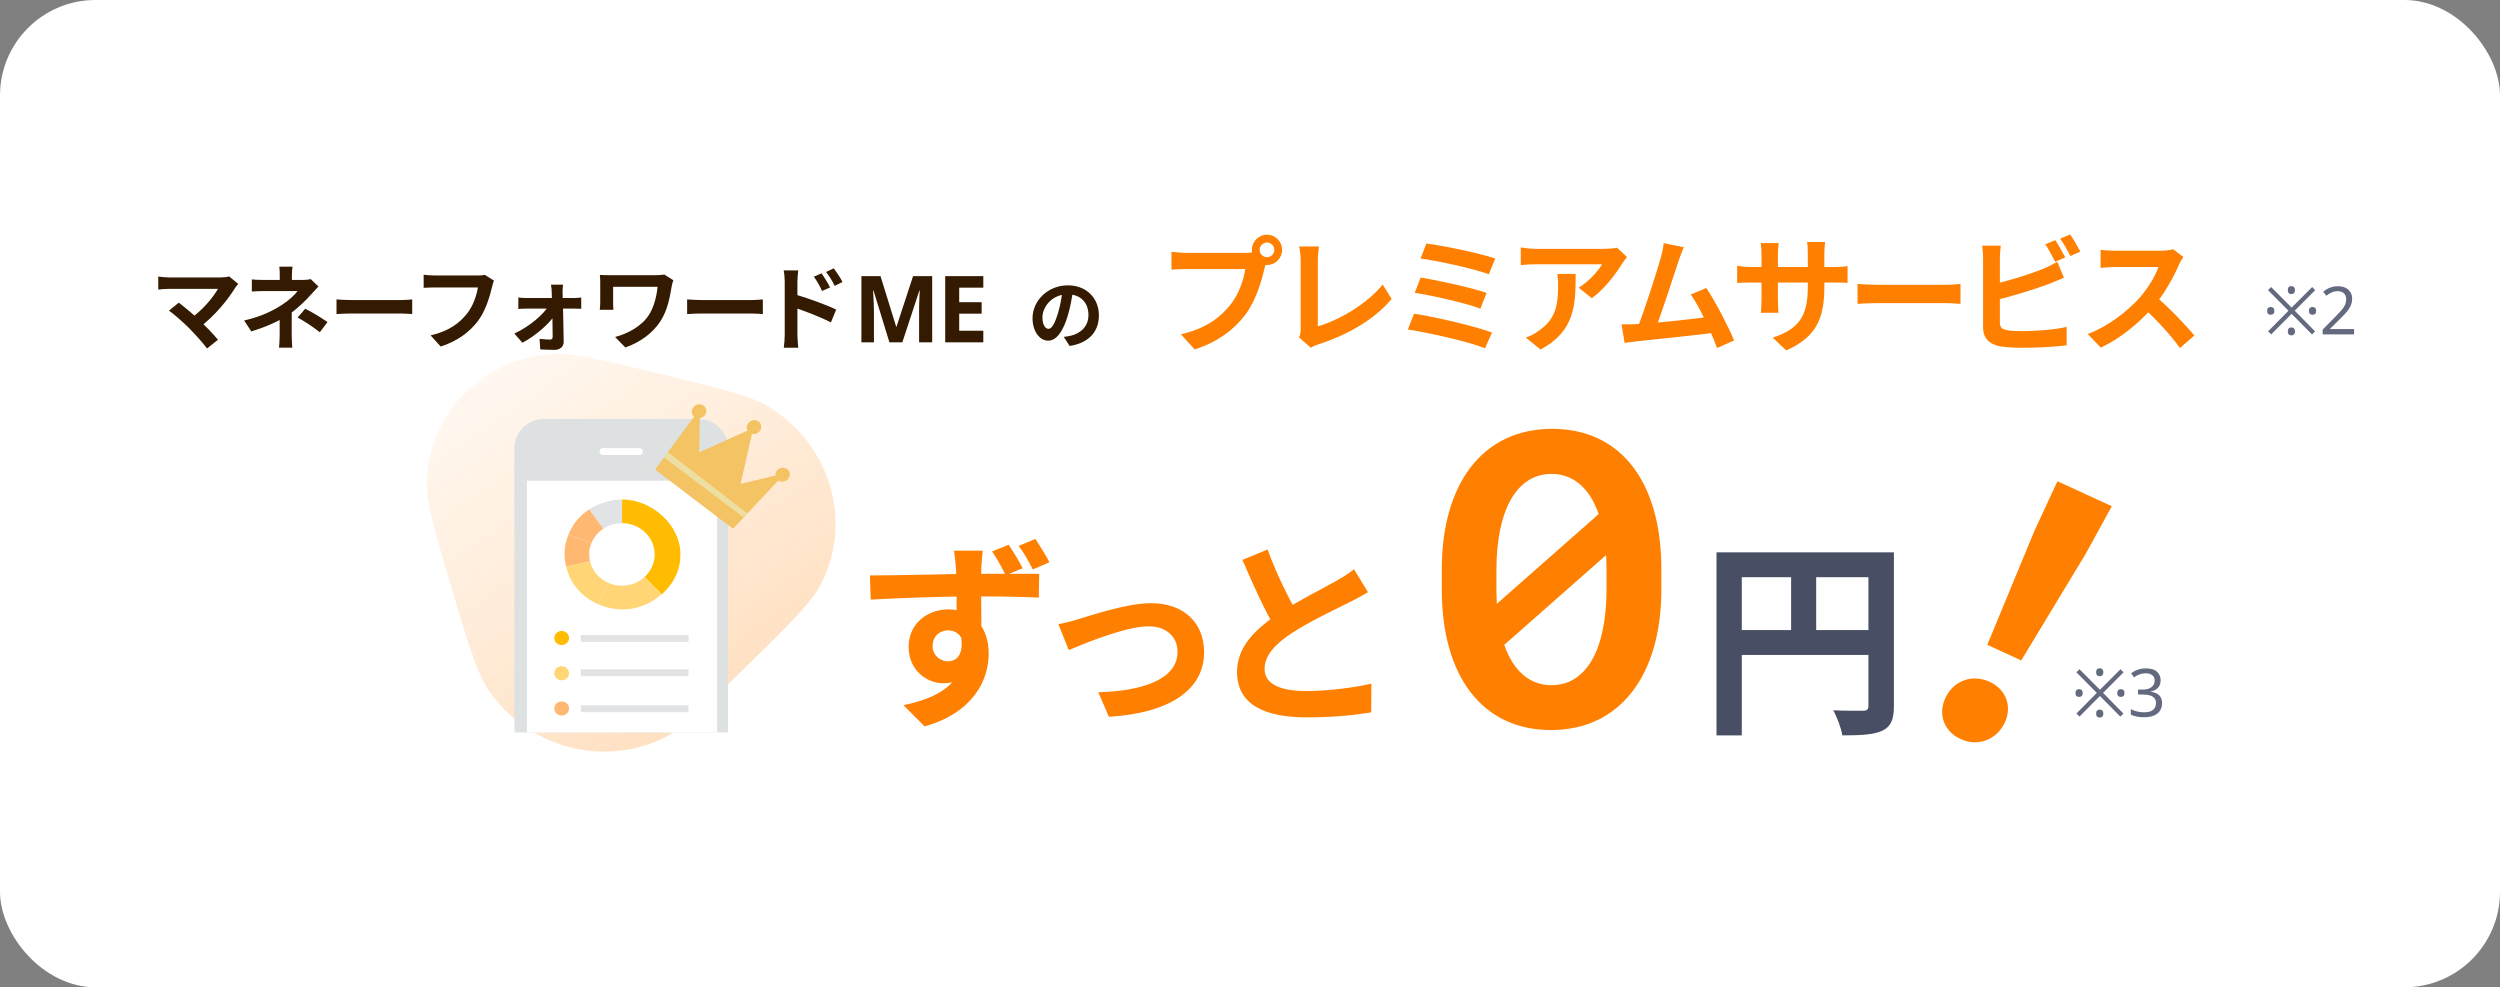 <svg width="314" height="124" viewBox="0 0 314 124" fill="none" xmlns="http://www.w3.org/2000/svg">
<rect x="0" y="0" width="314" height="124" fill="#808080" stroke="none"/>
<rect width="314" height="124" rx="12" fill="white"/>
<path d="M158.214 31.382C158.214 31.889 158.626 32.301 159.134 32.301C159.641 32.301 160.053 31.889 160.053 31.382C160.053 30.875 159.641 30.463 159.134 30.463C158.626 30.463 158.214 30.875 158.214 31.382ZM157.232 31.382C157.232 30.336 158.087 29.48 159.134 29.48C160.18 29.48 161.036 30.336 161.036 31.382C161.036 32.428 160.18 33.284 159.134 33.284C158.087 33.284 157.232 32.428 157.232 31.382ZM159.165 32.634C159.007 32.935 158.896 33.395 158.817 33.728C158.452 35.281 157.755 37.754 156.423 39.513C154.997 41.415 152.889 42.984 150.051 43.888L148.324 41.986C151.478 41.257 153.269 39.877 154.537 38.277C155.599 36.961 156.201 35.154 156.407 33.791C155.44 33.791 150.21 33.791 149.021 33.791C148.292 33.791 147.547 33.839 147.135 33.87V31.62C147.611 31.683 148.498 31.762 149.021 31.762C150.21 31.762 155.472 31.762 156.36 31.762C156.677 31.762 157.184 31.747 157.596 31.636L159.165 32.634ZM163.159 42.382C163.334 41.986 163.365 41.716 163.365 41.352C163.365 40.147 163.365 34.52 163.365 32.745C163.365 32.159 163.27 31.398 163.175 30.954H165.664C165.584 31.556 165.521 32.143 165.521 32.745C165.521 34.504 165.521 39.782 165.521 40.987C168.105 40.258 171.639 38.229 173.668 35.741L174.793 37.548C172.622 40.131 169.325 42.033 165.584 43.254C165.378 43.317 165.03 43.428 164.649 43.682L163.159 42.382ZM179.152 30.589C181.244 30.843 185.809 31.778 187.806 32.476L186.998 34.441C185.143 33.759 180.658 32.761 178.423 32.476L179.152 30.589ZM178.439 34.853C180.705 35.233 184.731 36.105 186.713 36.787L185.936 38.768C184.129 38.071 180.056 37.151 177.694 36.771L178.439 34.853ZM177.615 39.402C180.341 39.814 185.207 40.955 187.394 41.764L186.522 43.745C184.383 42.873 179.358 41.779 176.822 41.383L177.615 39.402ZM204.354 32.285C204.195 32.491 203.894 32.872 203.751 33.094C203.006 34.33 201.501 36.343 199.931 37.453L198.283 36.137C199.567 35.36 200.803 33.965 201.215 33.189C200.248 33.189 193.94 33.189 192.942 33.189C192.292 33.189 191.753 33.221 191.008 33.3V31.081C191.626 31.176 192.292 31.255 192.942 31.255C193.94 31.255 200.661 31.255 201.485 31.255C201.929 31.255 202.8 31.192 203.101 31.113L204.354 32.285ZM197.903 34.409C197.903 38.34 197.808 41.574 193.496 43.904L191.642 42.398C192.165 42.223 192.736 41.954 193.322 41.51C195.319 40.115 195.699 38.451 195.699 35.852C195.699 35.344 195.684 34.932 195.604 34.409H197.903ZM211.481 31.049C211.275 31.525 211.053 32.111 210.815 32.824C210.229 34.599 208.581 39.703 207.899 41.352L205.569 41.431C206.425 39.402 208.073 34.203 208.596 32.365C208.818 31.572 208.898 31.065 208.961 30.542L211.481 31.049ZM214.318 36.169C215.459 37.88 217.076 41.003 217.805 42.762L215.666 43.713C214.952 41.795 213.478 38.514 212.353 36.993L214.318 36.169ZM205.411 40.718C207.614 40.638 212.797 40.052 215.016 39.751L215.475 41.779C213.13 42.081 207.677 42.651 205.537 42.873C205.141 42.921 204.539 43 204.047 43.063L203.667 40.733C204.206 40.749 204.903 40.733 205.411 40.718ZM229.138 36.01C229.138 39.925 228.187 42.318 224.351 44.014L222.655 42.413C225.73 41.352 227.062 39.973 227.062 36.074V31.857C227.062 31.223 227.03 30.7 226.967 30.399H229.233C229.201 30.716 229.138 31.223 229.138 31.857V36.01ZM223.4 30.526C223.369 30.827 223.305 31.334 223.305 31.968V37.627C223.305 38.34 223.353 38.99 223.384 39.291H221.165C221.197 38.99 221.245 38.34 221.245 37.627V31.953C221.245 31.509 221.213 31.017 221.15 30.526H223.4ZM218.186 33.379C218.471 33.427 219.121 33.538 219.897 33.538H230.295C231.135 33.538 231.611 33.49 232.054 33.427V35.535C231.706 35.487 231.135 35.487 230.311 35.487H219.897C219.105 35.487 218.55 35.519 218.186 35.535V33.379ZM233.307 35.661C233.893 35.709 235.034 35.772 235.858 35.772C237.729 35.772 242.959 35.772 244.37 35.772C245.115 35.772 245.812 35.693 246.24 35.661V38.166C245.86 38.15 245.051 38.071 244.386 38.071C242.943 38.071 237.729 38.071 235.858 38.071C234.971 38.071 233.909 38.118 233.307 38.166V35.661ZM258.144 30.162C258.54 30.748 259.095 31.747 259.396 32.333L258.128 32.888C257.795 32.238 257.319 31.303 256.891 30.684L258.144 30.162ZM260.014 29.448C260.426 30.05 261.012 31.049 261.298 31.604L260.03 32.159C259.713 31.493 259.19 30.574 258.762 29.971L260.014 29.448ZM251.296 30.859C251.233 31.334 251.185 32.048 251.185 32.507C251.185 33.474 251.185 39.307 251.185 40.496C251.185 41.193 251.502 41.367 252.216 41.494C252.691 41.574 253.341 41.589 254.038 41.589C255.703 41.589 258.254 41.399 259.57 41.05V43.365C258.064 43.587 255.671 43.682 253.927 43.682C252.897 43.682 251.93 43.618 251.249 43.507C249.886 43.254 249.077 42.509 249.077 41.13C249.077 39.307 249.077 33.49 249.077 32.507C249.077 32.143 249.03 31.334 248.966 30.859H251.296ZM250.25 35.725C252.295 35.281 255.005 34.425 256.669 33.744C257.224 33.506 257.763 33.252 258.397 32.888L259.237 34.885C258.635 35.138 257.922 35.44 257.399 35.646C255.528 36.359 252.422 37.294 250.266 37.801L250.25 35.725ZM274.231 32.27C274.104 32.444 273.819 32.919 273.677 33.252C273.027 34.758 271.854 36.914 270.491 38.499C268.715 40.543 266.322 42.509 263.865 43.666L262.217 41.954C264.785 41.003 267.226 39.069 268.715 37.421C269.762 36.232 270.728 34.663 271.093 33.538C270.427 33.538 266.386 33.538 265.704 33.538C265.054 33.538 264.182 33.617 263.834 33.648V31.382C264.262 31.445 265.244 31.493 265.704 31.493C266.544 31.493 270.602 31.493 271.299 31.493C271.996 31.493 272.615 31.414 272.947 31.303L274.231 32.27ZM270.697 37.183C272.329 38.514 274.58 40.876 275.61 42.144L273.803 43.713C272.63 42.081 270.903 40.194 269.207 38.657L270.697 37.183Z" fill="#FF8000"/>
<path d="M29.93 35.661C29.767 35.847 29.627 36.011 29.534 36.15C28.625 37.653 26.901 39.75 25.096 41.078L23.931 40.006C25.468 38.934 26.773 37.35 27.379 36.279C26.354 36.279 22.113 36.279 21.228 36.279C20.75 36.279 20.121 36.337 19.877 36.372V34.729C20.191 34.787 20.82 34.846 21.228 34.846C21.962 34.846 26.435 34.846 27.682 34.846C28.136 34.846 28.52 34.799 28.777 34.718L29.93 35.661ZM23.791 41.253C23.104 40.565 21.915 39.505 21.228 39.016L22.451 38.014C23.08 38.492 24.245 39.435 25.131 40.286C25.899 41.031 26.82 41.998 27.379 42.674L26.004 43.769C25.527 43.117 24.548 42.022 23.791 41.253ZM36.745 33.494C36.698 33.762 36.663 34.205 36.663 34.566C36.663 34.916 36.663 35.51 36.663 35.859H35.137C35.137 35.51 35.137 34.974 35.137 34.566C35.137 34.193 35.125 33.774 35.079 33.494H36.745ZM39.995 35.987C39.703 36.29 39.342 36.675 39.098 36.954C38.445 37.7 37.467 38.666 36.407 39.412C35.149 40.309 33.366 41.078 31.561 41.625L30.664 40.251C32.912 39.75 34.403 38.946 35.405 38.294C36.302 37.723 37.024 37.036 37.374 36.558C36.745 36.558 33.646 36.558 33.157 36.558C32.737 36.558 32.004 36.581 31.631 36.616V35.09C32.073 35.148 32.726 35.16 33.122 35.16C33.646 35.16 37.374 35.16 38.061 35.16C38.422 35.16 38.76 35.125 39.028 35.055L39.995 35.987ZM36.64 38.527C36.64 39.365 36.64 41.241 36.64 42.185C36.64 42.639 36.675 43.303 36.71 43.664H35.044C35.079 43.338 35.125 42.639 35.125 42.185C35.125 41.288 35.125 39.855 35.125 39.156L36.64 38.527ZM40.169 41.73C39.156 40.938 38.387 40.449 37.385 39.878L38.341 38.771C39.412 39.342 40.018 39.692 41.136 40.449L40.169 41.73ZM42.266 37.606C42.697 37.641 43.536 37.688 44.142 37.688C45.516 37.688 49.361 37.688 50.397 37.688C50.945 37.688 51.457 37.63 51.772 37.606V39.447C51.492 39.435 50.898 39.377 50.409 39.377C49.349 39.377 45.516 39.377 44.142 39.377C43.489 39.377 42.709 39.412 42.266 39.447V37.606ZM62.051 35.253C61.935 35.475 61.853 35.812 61.795 36.057C61.527 37.199 61.015 39.004 60.036 40.309C58.988 41.695 57.438 42.86 55.353 43.524L54.084 42.126C56.402 41.59 57.706 40.577 58.65 39.4C59.43 38.422 59.861 37.106 60.025 36.104C59.314 36.104 55.47 36.104 54.596 36.104C54.06 36.104 53.513 36.139 53.21 36.15V34.508C53.559 34.554 54.212 34.601 54.596 34.601C55.47 34.601 59.337 34.601 59.989 34.601C60.211 34.601 60.584 34.589 60.898 34.52L62.051 35.253ZM70.718 35.754C70.672 36.045 70.66 36.418 70.66 36.733C70.707 38.259 70.777 41.066 70.8 42.919C70.811 43.524 70.346 43.944 69.658 43.944C69.099 43.944 68.377 43.92 67.853 43.885L67.771 42.557C68.237 42.616 68.796 42.651 69.099 42.651C69.32 42.651 69.414 42.534 69.414 42.289C69.414 40.985 69.367 38.259 69.297 36.733C69.297 36.442 69.262 36.081 69.204 35.754H70.718ZM65.103 37.362C65.383 37.408 65.849 37.432 66.164 37.432C66.816 37.432 71.592 37.432 72.046 37.432C72.349 37.432 72.803 37.397 73.002 37.362V38.783C72.734 38.771 72.361 38.76 72.116 38.76C71.755 38.76 66.699 38.76 66.198 38.76C65.861 38.76 65.43 38.783 65.103 38.806V37.362ZM64.603 41.893C66.478 41.031 68.33 39.459 68.959 38.317L69.716 38.329L69.74 39.459C69.134 40.554 67.247 42.196 65.616 43.047L64.603 41.893ZM84.569 35.195C84.499 35.37 84.383 35.824 84.359 35.987C84.15 37.199 83.882 38.9 82.973 40.309C82.006 41.823 80.422 42.988 78.546 43.641L77.254 42.324C78.814 41.928 80.62 40.973 81.529 39.517C82.123 38.573 82.472 37.269 82.589 36.022C81.855 36.022 77.836 36.022 77.009 36.022C77.009 36.372 77.009 37.49 77.009 37.956C77.009 38.131 77.009 38.55 77.044 38.911H75.331C75.366 38.562 75.39 38.27 75.39 37.956C75.39 37.49 75.39 36.045 75.39 35.498C75.39 35.184 75.378 34.834 75.343 34.531C75.704 34.554 76.228 34.566 76.764 34.566C77.23 34.566 81.505 34.566 82.332 34.566C82.728 34.566 83.125 34.543 83.439 34.484L84.569 35.195ZM86.305 37.606C86.736 37.641 87.575 37.688 88.18 37.688C89.555 37.688 93.399 37.688 94.436 37.688C94.983 37.688 95.496 37.63 95.81 37.606V39.447C95.531 39.435 94.937 39.377 94.448 39.377C93.387 39.377 89.555 39.377 88.18 39.377C87.528 39.377 86.748 39.412 86.305 39.447V37.606ZM103.196 34.333C103.522 34.822 104 35.568 104.256 36.104L103.254 36.546C102.905 35.812 102.648 35.347 102.217 34.752L103.196 34.333ZM104.722 33.704C105.071 34.17 105.561 34.892 105.817 35.416L104.838 35.906C104.466 35.16 104.186 34.729 103.755 34.158L104.722 33.704ZM98.56 42.056C98.56 41.171 98.56 36.348 98.56 35.358C98.56 34.939 98.513 34.368 98.431 33.96H100.26C100.214 34.368 100.156 34.881 100.156 35.358C100.156 36.651 100.156 41.194 100.156 42.056C100.156 42.394 100.214 43.21 100.26 43.676H98.443C98.513 43.221 98.56 42.522 98.56 42.056ZM99.806 36.966C101.367 37.397 103.872 38.317 105.025 38.888L104.361 40.495C103.045 39.808 101.076 39.063 99.806 38.643V36.966ZM111.711 43L109.708 36.477H109.661C109.669 36.632 109.681 36.865 109.696 37.175C109.712 37.486 109.727 37.82 109.743 38.177C109.758 38.527 109.766 38.845 109.766 39.133V43H108.193V34.683H110.593L112.562 41.043H112.597L114.682 34.683H117.082V43H115.439V39.063C115.439 38.799 115.443 38.496 115.451 38.154C115.466 37.812 115.478 37.49 115.486 37.187C115.501 36.877 115.513 36.644 115.521 36.488H115.474L113.331 43H111.711ZM123.504 43H118.717V34.683H123.504V36.127H120.476V37.956H123.295V39.4H120.476V41.544H123.504V43ZM134.78 36.39C134.645 37.374 134.452 38.503 134.114 39.642C133.535 41.591 132.705 42.788 131.653 42.788C130.572 42.788 129.685 41.601 129.685 39.97C129.685 37.75 131.624 35.84 134.124 35.84C136.507 35.84 138.022 37.499 138.022 39.613C138.022 41.639 136.777 43.077 134.346 43.454L133.612 42.315C133.988 42.267 134.259 42.218 134.519 42.16C135.745 41.861 136.71 40.983 136.71 39.565C136.71 38.05 135.764 36.969 134.095 36.969C132.049 36.969 130.929 38.638 130.929 39.854C130.929 40.829 131.315 41.302 131.682 41.302C132.097 41.302 132.464 40.684 132.869 39.381C133.149 38.474 133.361 37.364 133.458 36.351L134.78 36.39Z" fill="#331A00"/>
<path d="M123.428 69.166C123.378 69.567 123.277 70.921 123.252 71.323C123.202 72.953 123.252 78.068 123.277 80.099L120.168 79.02C120.168 77.466 120.143 72.677 120.068 71.323C119.968 70.32 119.892 69.467 119.817 69.166H123.428ZM109.261 72.275C113.022 72.275 119.617 72.075 122.751 72.075C125.334 72.075 129.12 72.05 130.524 72.075L130.474 75.059C128.894 74.984 126.362 74.908 122.676 74.908C118.112 74.908 113.122 75.109 109.361 75.309L109.261 72.275ZM122.851 79.698C122.851 83.785 121.347 85.816 118.463 85.816C116.507 85.816 114.125 84.286 114.125 81.227C114.125 78.394 116.407 76.538 119.14 76.538C122.45 76.538 124.18 78.97 124.18 82.105C124.18 85.389 122.249 89.527 116.131 91.232L113.473 88.574C117.736 87.671 121.071 85.966 121.071 81.578C121.071 79.973 120.193 79.171 119.065 79.171C118.112 79.171 117.134 79.848 117.134 81.177C117.134 82.305 118.087 83.057 119.065 83.057C120.269 83.057 121.297 82.029 120.519 79.071L122.851 79.698ZM126.688 68.414C127.289 69.317 127.991 70.47 128.443 71.373L126.311 72.25C125.81 71.247 125.258 70.194 124.606 69.267L126.688 68.414ZM130.047 67.687C130.649 68.615 131.351 69.718 131.803 70.621L129.722 71.523C129.195 70.495 128.618 69.442 127.941 68.564L130.047 67.687ZM132.931 78.394C133.683 78.268 134.837 77.967 135.589 77.717C137.319 77.215 141.557 75.761 144.591 75.761C148.577 75.761 151.235 78.118 151.235 81.929C151.235 86.442 147.223 89.552 139.275 90.028L137.946 86.944C143.663 86.793 147.9 85.264 147.9 81.854C147.9 79.998 146.496 78.669 144.29 78.669C141.381 78.669 136.391 80.751 134.235 81.653L132.931 78.394ZM171.821 74.382C171.044 74.833 170.241 75.284 169.314 75.736C167.759 76.513 164.625 77.992 162.318 79.472C160.237 80.826 158.833 82.28 158.833 84.01C158.833 85.816 160.588 86.793 164.073 86.793C166.631 86.793 170.016 86.392 172.247 85.866L172.222 89.476C170.066 89.827 167.433 90.103 164.174 90.103C159.159 90.103 155.372 88.699 155.372 84.386C155.372 81.202 157.704 78.97 160.688 77.014C163.07 75.435 166.23 73.88 167.759 73.003C168.712 72.451 169.414 72.025 170.066 71.498L171.821 74.382ZM159.209 69.016C160.412 72.351 161.992 75.36 163.171 77.466L160.312 79.121C158.933 76.839 157.429 73.554 156.049 70.32L159.209 69.016Z" fill="#FF8000"/>
<path d="M215.593 69.372H236.195V72.495H218.769V92.362H215.593V69.372ZM234.673 69.372H237.875V88.662C237.875 90.367 237.507 91.26 236.405 91.785C235.329 92.283 233.754 92.362 231.392 92.362C231.261 91.47 230.71 90.026 230.264 89.213C231.786 89.291 233.492 89.265 234.017 89.265C234.516 89.265 234.673 89.108 234.673 88.635V69.372ZM217.325 79.135H236.221V82.258H217.325V79.135ZM224.963 71.078H228.112V80.683H224.963V71.078Z" fill="#484F65"/>
<path d="M181.089 74.047V71.511C181.089 60.752 186.215 53.864 194.945 53.864C203.675 53.864 208.667 60.645 208.667 71.511V74.047C208.667 84.78 203.488 91.694 194.811 91.694C186.135 91.694 181.089 84.886 181.089 74.047ZM187.95 71.618V73.994C187.95 74.635 187.977 75.249 188.004 75.836L200.792 64.57C199.67 61.313 197.615 59.524 194.865 59.524C190.54 59.524 187.95 63.983 187.95 71.618ZM201.779 71.618C201.779 70.95 201.753 70.31 201.726 69.722L188.938 80.989C190.059 84.246 192.115 86.061 194.865 86.061C199.216 86.061 201.779 81.629 201.779 73.994V71.618Z" fill="#FF8000"/>
<path d="M249.603 80.989L255.559 66.594L258.416 60.443L265.244 63.583L261.973 69.544L253.866 82.95L249.603 80.989ZM246.265 92.831C244.113 91.841 243.343 89.633 244.412 87.52C245.481 85.406 247.794 84.666 249.905 85.637C251.974 86.589 252.806 88.775 251.737 90.889C250.668 93.002 248.334 93.783 246.265 92.831Z" fill="#FF8000"/>
<path d="M261.186 90L260.802 89.615L263.359 87.025L260.794 84.442L261.178 84.049L263.752 86.632L266.335 84.057L266.719 84.442L264.145 87.025L266.703 89.624L266.318 90.008L263.752 87.417L261.186 90ZM261.128 87.534C260.994 87.534 260.885 87.498 260.802 87.426C260.718 87.348 260.676 87.222 260.676 87.05C260.676 86.877 260.718 86.751 260.802 86.674C260.885 86.596 260.994 86.556 261.128 86.556C261.267 86.556 261.379 86.596 261.462 86.674C261.546 86.751 261.588 86.877 261.588 87.05C261.588 87.222 261.546 87.348 261.462 87.426C261.379 87.498 261.267 87.534 261.128 87.534ZM263.719 90.125C263.619 90.125 263.535 90.103 263.468 90.058C263.401 90.019 263.351 89.964 263.318 89.891C263.29 89.819 263.276 89.73 263.276 89.624C263.276 89.524 263.29 89.437 263.318 89.365C263.351 89.287 263.401 89.228 263.468 89.189C263.535 89.15 263.619 89.131 263.719 89.131C263.825 89.131 263.911 89.15 263.978 89.189C264.045 89.228 264.095 89.287 264.128 89.365C264.162 89.437 264.179 89.524 264.179 89.624C264.179 89.73 264.162 89.819 264.128 89.891C264.095 89.964 264.045 90.019 263.978 90.058C263.911 90.103 263.825 90.125 263.719 90.125ZM263.719 84.935C263.619 84.935 263.535 84.915 263.468 84.876C263.401 84.832 263.351 84.773 263.318 84.701C263.29 84.623 263.276 84.534 263.276 84.433C263.276 84.333 263.29 84.247 263.318 84.174C263.351 84.096 263.401 84.038 263.468 83.999C263.535 83.96 263.619 83.94 263.719 83.94C263.825 83.94 263.911 83.96 263.978 83.999C264.045 84.038 264.095 84.096 264.128 84.174C264.162 84.247 264.179 84.333 264.179 84.433C264.179 84.534 264.162 84.623 264.128 84.701C264.095 84.773 264.045 84.832 263.978 84.876C263.911 84.915 263.825 84.935 263.719 84.935ZM266.377 87.534C266.243 87.534 266.134 87.498 266.051 87.426C265.967 87.348 265.925 87.222 265.925 87.05C265.925 86.877 265.967 86.751 266.051 86.674C266.134 86.596 266.243 86.556 266.377 86.556C266.516 86.556 266.627 86.596 266.711 86.674C266.795 86.751 266.836 86.877 266.836 87.05C266.836 87.222 266.795 87.348 266.711 87.426C266.627 87.498 266.516 87.534 266.377 87.534ZM271.374 85.428C271.374 85.696 271.324 85.927 271.224 86.122C271.123 86.317 270.978 86.476 270.789 86.598C270.605 86.721 270.388 86.807 270.137 86.857V86.891C270.616 86.947 270.973 87.097 271.207 87.342C271.441 87.587 271.558 87.908 271.558 88.303C271.558 88.649 271.477 88.958 271.316 89.231C271.154 89.499 270.903 89.707 270.563 89.858C270.229 90.008 269.797 90.084 269.268 90.084C268.956 90.084 268.666 90.058 268.399 90.008C268.131 89.964 267.875 89.88 267.63 89.758V89.072C267.88 89.195 268.151 89.292 268.44 89.365C268.73 89.432 269.009 89.465 269.276 89.465C269.811 89.465 270.196 89.362 270.43 89.156C270.669 88.944 270.789 88.654 270.789 88.287C270.789 88.036 270.722 87.835 270.588 87.685C270.46 87.529 270.271 87.415 270.02 87.342C269.769 87.27 269.468 87.234 269.117 87.234H268.541V86.607H269.126C269.455 86.607 269.728 86.559 269.945 86.465C270.168 86.37 270.335 86.239 270.446 86.072C270.563 85.899 270.622 85.701 270.622 85.478C270.622 85.189 270.524 84.966 270.329 84.81C270.134 84.648 269.87 84.567 269.535 84.567C269.324 84.567 269.131 84.59 268.959 84.634C268.786 84.673 268.624 84.732 268.474 84.81C268.329 84.882 268.181 84.968 268.031 85.069L267.663 84.567C267.808 84.456 267.972 84.353 268.156 84.258C268.346 84.163 268.555 84.088 268.783 84.032C269.012 83.977 269.26 83.949 269.527 83.949C270.151 83.949 270.614 84.088 270.914 84.367C271.221 84.645 271.374 84.999 271.374 85.428Z" fill="#63697F"/>
<path d="M285.26 42L284.875 41.615L287.433 39.025L284.867 36.442L285.251 36.049L287.826 38.632L290.408 36.057L290.793 36.442L288.218 39.025L290.776 41.624L290.391 42.008L287.826 39.417L285.26 42ZM285.201 39.534C285.067 39.534 284.959 39.498 284.875 39.426C284.792 39.348 284.75 39.222 284.75 39.05C284.75 38.877 284.792 38.752 284.875 38.673C284.959 38.596 285.067 38.556 285.201 38.556C285.34 38.556 285.452 38.596 285.535 38.673C285.619 38.752 285.661 38.877 285.661 39.05C285.661 39.222 285.619 39.348 285.535 39.426C285.452 39.498 285.34 39.534 285.201 39.534ZM287.792 42.125C287.692 42.125 287.608 42.103 287.541 42.059C287.475 42.02 287.424 41.964 287.391 41.891C287.363 41.819 287.349 41.73 287.349 41.624C287.349 41.524 287.363 41.437 287.391 41.365C287.424 41.287 287.475 41.228 287.541 41.189C287.608 41.15 287.692 41.131 287.792 41.131C287.898 41.131 287.984 41.15 288.051 41.189C288.118 41.228 288.168 41.287 288.202 41.365C288.235 41.437 288.252 41.524 288.252 41.624C288.252 41.73 288.235 41.819 288.202 41.891C288.168 41.964 288.118 42.02 288.051 42.059C287.984 42.103 287.898 42.125 287.792 42.125ZM287.792 36.935C287.692 36.935 287.608 36.916 287.541 36.877C287.475 36.832 287.424 36.773 287.391 36.701C287.363 36.623 287.349 36.534 287.349 36.434C287.349 36.333 287.363 36.247 287.391 36.174C287.424 36.096 287.475 36.038 287.541 35.999C287.608 35.96 287.692 35.94 287.792 35.94C287.898 35.94 287.984 35.96 288.051 35.999C288.118 36.038 288.168 36.096 288.202 36.174C288.235 36.247 288.252 36.333 288.252 36.434C288.252 36.534 288.235 36.623 288.202 36.701C288.168 36.773 288.118 36.832 288.051 36.877C287.984 36.916 287.898 36.935 287.792 36.935ZM290.45 39.534C290.316 39.534 290.208 39.498 290.124 39.426C290.04 39.348 289.999 39.222 289.999 39.05C289.999 38.877 290.04 38.752 290.124 38.673C290.208 38.596 290.316 38.556 290.45 38.556C290.589 38.556 290.701 38.596 290.784 38.673C290.868 38.752 290.91 38.877 290.91 39.05C290.91 39.222 290.868 39.348 290.784 39.426C290.701 39.498 290.589 39.534 290.45 39.534ZM295.673 42H291.728V41.39L293.291 39.81C293.592 39.509 293.845 39.242 294.052 39.008C294.258 38.774 294.414 38.545 294.52 38.322C294.626 38.094 294.678 37.846 294.678 37.579C294.678 37.25 294.581 37.002 294.386 36.835C294.191 36.662 293.937 36.576 293.625 36.576C293.336 36.576 293.079 36.626 292.856 36.726C292.639 36.826 292.416 36.966 292.188 37.144L291.795 36.651C291.951 36.517 292.121 36.397 292.305 36.291C292.494 36.186 292.698 36.102 292.915 36.041C293.138 35.979 293.375 35.949 293.625 35.949C293.999 35.949 294.319 36.013 294.587 36.141C294.854 36.269 295.06 36.453 295.205 36.693C295.355 36.927 295.431 37.208 295.431 37.537C295.431 37.771 295.394 37.994 295.322 38.205C295.25 38.412 295.147 38.615 295.013 38.816C294.879 39.016 294.717 39.219 294.528 39.426C294.339 39.632 294.13 39.846 293.901 40.069L292.656 41.298V41.331H295.673V42Z" fill="#63697F"/>
<path d="M82.735 46.918C90.359 48.753 94.17 49.671 96.487 51.061C104.269 55.728 107.17 65.481 103.116 73.349C101.909 75.692 99.17 78.381 93.691 83.758V83.758C88.492 88.862 85.892 91.414 83.58 92.581C75.832 96.492 66.216 93.916 61.325 86.62C59.865 84.442 58.816 80.913 56.717 73.854V73.854C54.617 66.796 53.568 63.266 53.611 60.683C53.758 52.024 60.524 45.019 69.272 44.47C71.883 44.306 75.5 45.177 82.735 46.918V46.918Z" fill="url(#paint0_linear_132_62)" fill-opacity="0.36"/>
<path d="M64.609 92V56.236C64.609 54.24 66.304 52.62 68.393 52.62H87.647C89.736 52.62 91.431 54.24 91.431 56.236V92H64.609Z" fill="#DEE1E2"/>
<path d="M90.079 60.373H66.185V92H90.079V60.373Z" fill="white"/>
<path d="M80.295 56.282H75.748C75.498 56.282 75.295 56.476 75.295 56.716V56.718C75.295 56.957 75.498 57.151 75.748 57.151H80.295C80.545 57.151 80.748 56.957 80.748 56.718V56.716C80.748 56.476 80.545 56.282 80.295 56.282Z" fill="white"/>
<path d="M70.544 81.018C71.056 81.018 71.471 80.621 71.471 80.132C71.471 79.643 71.056 79.246 70.544 79.246C70.032 79.246 69.617 79.643 69.617 80.132C69.617 80.621 70.032 81.018 70.544 81.018Z" fill="#FFBC00"/>
<path d="M70.544 85.446C71.056 85.446 71.471 85.049 71.471 84.56C71.471 84.07 71.056 83.674 70.544 83.674C70.032 83.674 69.617 84.07 69.617 84.56C69.617 85.049 70.032 85.446 70.544 85.446Z" fill="#FFD576"/>
<path d="M70.544 89.873C71.056 89.873 71.471 89.476 71.471 88.987C71.471 88.498 71.056 88.101 70.544 88.101C70.032 88.101 69.617 88.498 69.617 88.987C69.617 89.476 70.032 89.873 70.544 89.873Z" fill="#FFB871"/>
<path d="M78.133 69.62L73.996 63.974C75.235 63.144 77.007 62.728 78.133 62.728V69.62Z" fill="#E1E3E5"/>
<path d="M78.134 69.62L71.4 67.152C71.943 65.8 72.757 64.806 73.996 63.977L78.134 69.623V69.62Z" fill="#FFB871"/>
<path d="M78.133 69.62L71.106 71.171C70.766 69.76 70.858 68.5 71.399 67.151L78.133 69.62Z" fill="#FFB871"/>
<path d="M78.134 69.62L75.086 75.867C73.025 74.949 71.619 73.29 71.106 71.171L78.134 69.62Z" fill="#FFD576"/>
<path d="M78.134 69.62L83.055 74.661C80.837 76.637 77.835 77.09 75.087 75.867L78.134 69.62Z" fill="#FFD576"/>
<path d="M78.134 69.62V62.728C81.741 62.728 85.461 65.815 85.461 69.62C85.461 71.611 84.634 73.302 83.112 74.66L78.134 69.62Z" fill="#FFBC00"/>
<path d="M78.114 73.563C80.385 73.563 82.226 71.804 82.226 69.635C82.226 67.465 80.385 65.707 78.114 65.707C75.843 65.707 74.003 67.465 74.003 69.635C74.003 71.804 75.843 73.563 78.114 73.563Z" fill="white"/>
<path d="M86.476 88.584H72.951V89.445H86.476V88.584Z" fill="#E1E3E5"/>
<path d="M86.476 84.063H72.951V84.924H86.476V84.063Z" fill="#E1E3E5"/>
<path d="M86.476 79.755H72.951V80.616H86.476V79.755Z" fill="#E1E3E5"/>
<g clip-path="url(#clip0_132_62)">
<path d="M87.221 52.352C87.606 52.645 88.179 52.57 88.5 52.184C88.82 51.799 88.768 51.249 88.383 50.956C87.997 50.664 87.425 50.739 87.104 51.124C86.783 51.509 86.836 52.059 87.221 52.352Z" fill="#F4C464"/>
<path d="M94.123 54.345C94.508 54.638 95.08 54.563 95.401 54.178C95.722 53.792 95.67 53.243 95.284 52.95C94.899 52.657 94.326 52.732 94.005 53.117C93.685 53.503 93.737 54.053 94.123 54.345Z" fill="#F4C464"/>
<path d="M97.711 60.322C98.096 60.615 98.668 60.54 98.989 60.155C99.31 59.769 99.258 59.219 98.872 58.927C98.487 58.634 97.914 58.709 97.594 59.094C97.273 59.48 97.325 60.029 97.711 60.322Z" fill="#F4C464"/>
<path d="M82.283 58.96L87.913 51.324L87.725 63.096L82.283 58.96Z" fill="#F4C464"/>
<path d="M92.084 66.407L98.604 59.447L86.641 62.272L92.084 66.407Z" fill="#F4C464"/>
<path d="M94.618 53.75L82.57 59.178L91.795 66.188L94.618 53.75Z" fill="#F4C464"/>
<path d="M93.394 64.989L83.4 57.459L83.876 56.79L93.884 64.485L93.394 64.989Z" fill="#EDDEA2"/>
</g>
<defs>
<linearGradient id="paint0_linear_132_62" x1="138.8" y1="96.272" x2="81.099" y2="13.078" gradientUnits="userSpaceOnUse">
<stop stop-color="#FF8000"/>
<stop offset="1" stop-color="#FF8000" stop-opacity="0"/>
</linearGradient>
<clipPath id="clip0_132_62">
<rect width="14.927" height="12.664" fill="white" transform="matrix(0.796 0.605 -0.64 0.769 89.342 48.435)"/>
</clipPath>
</defs>
</svg>
